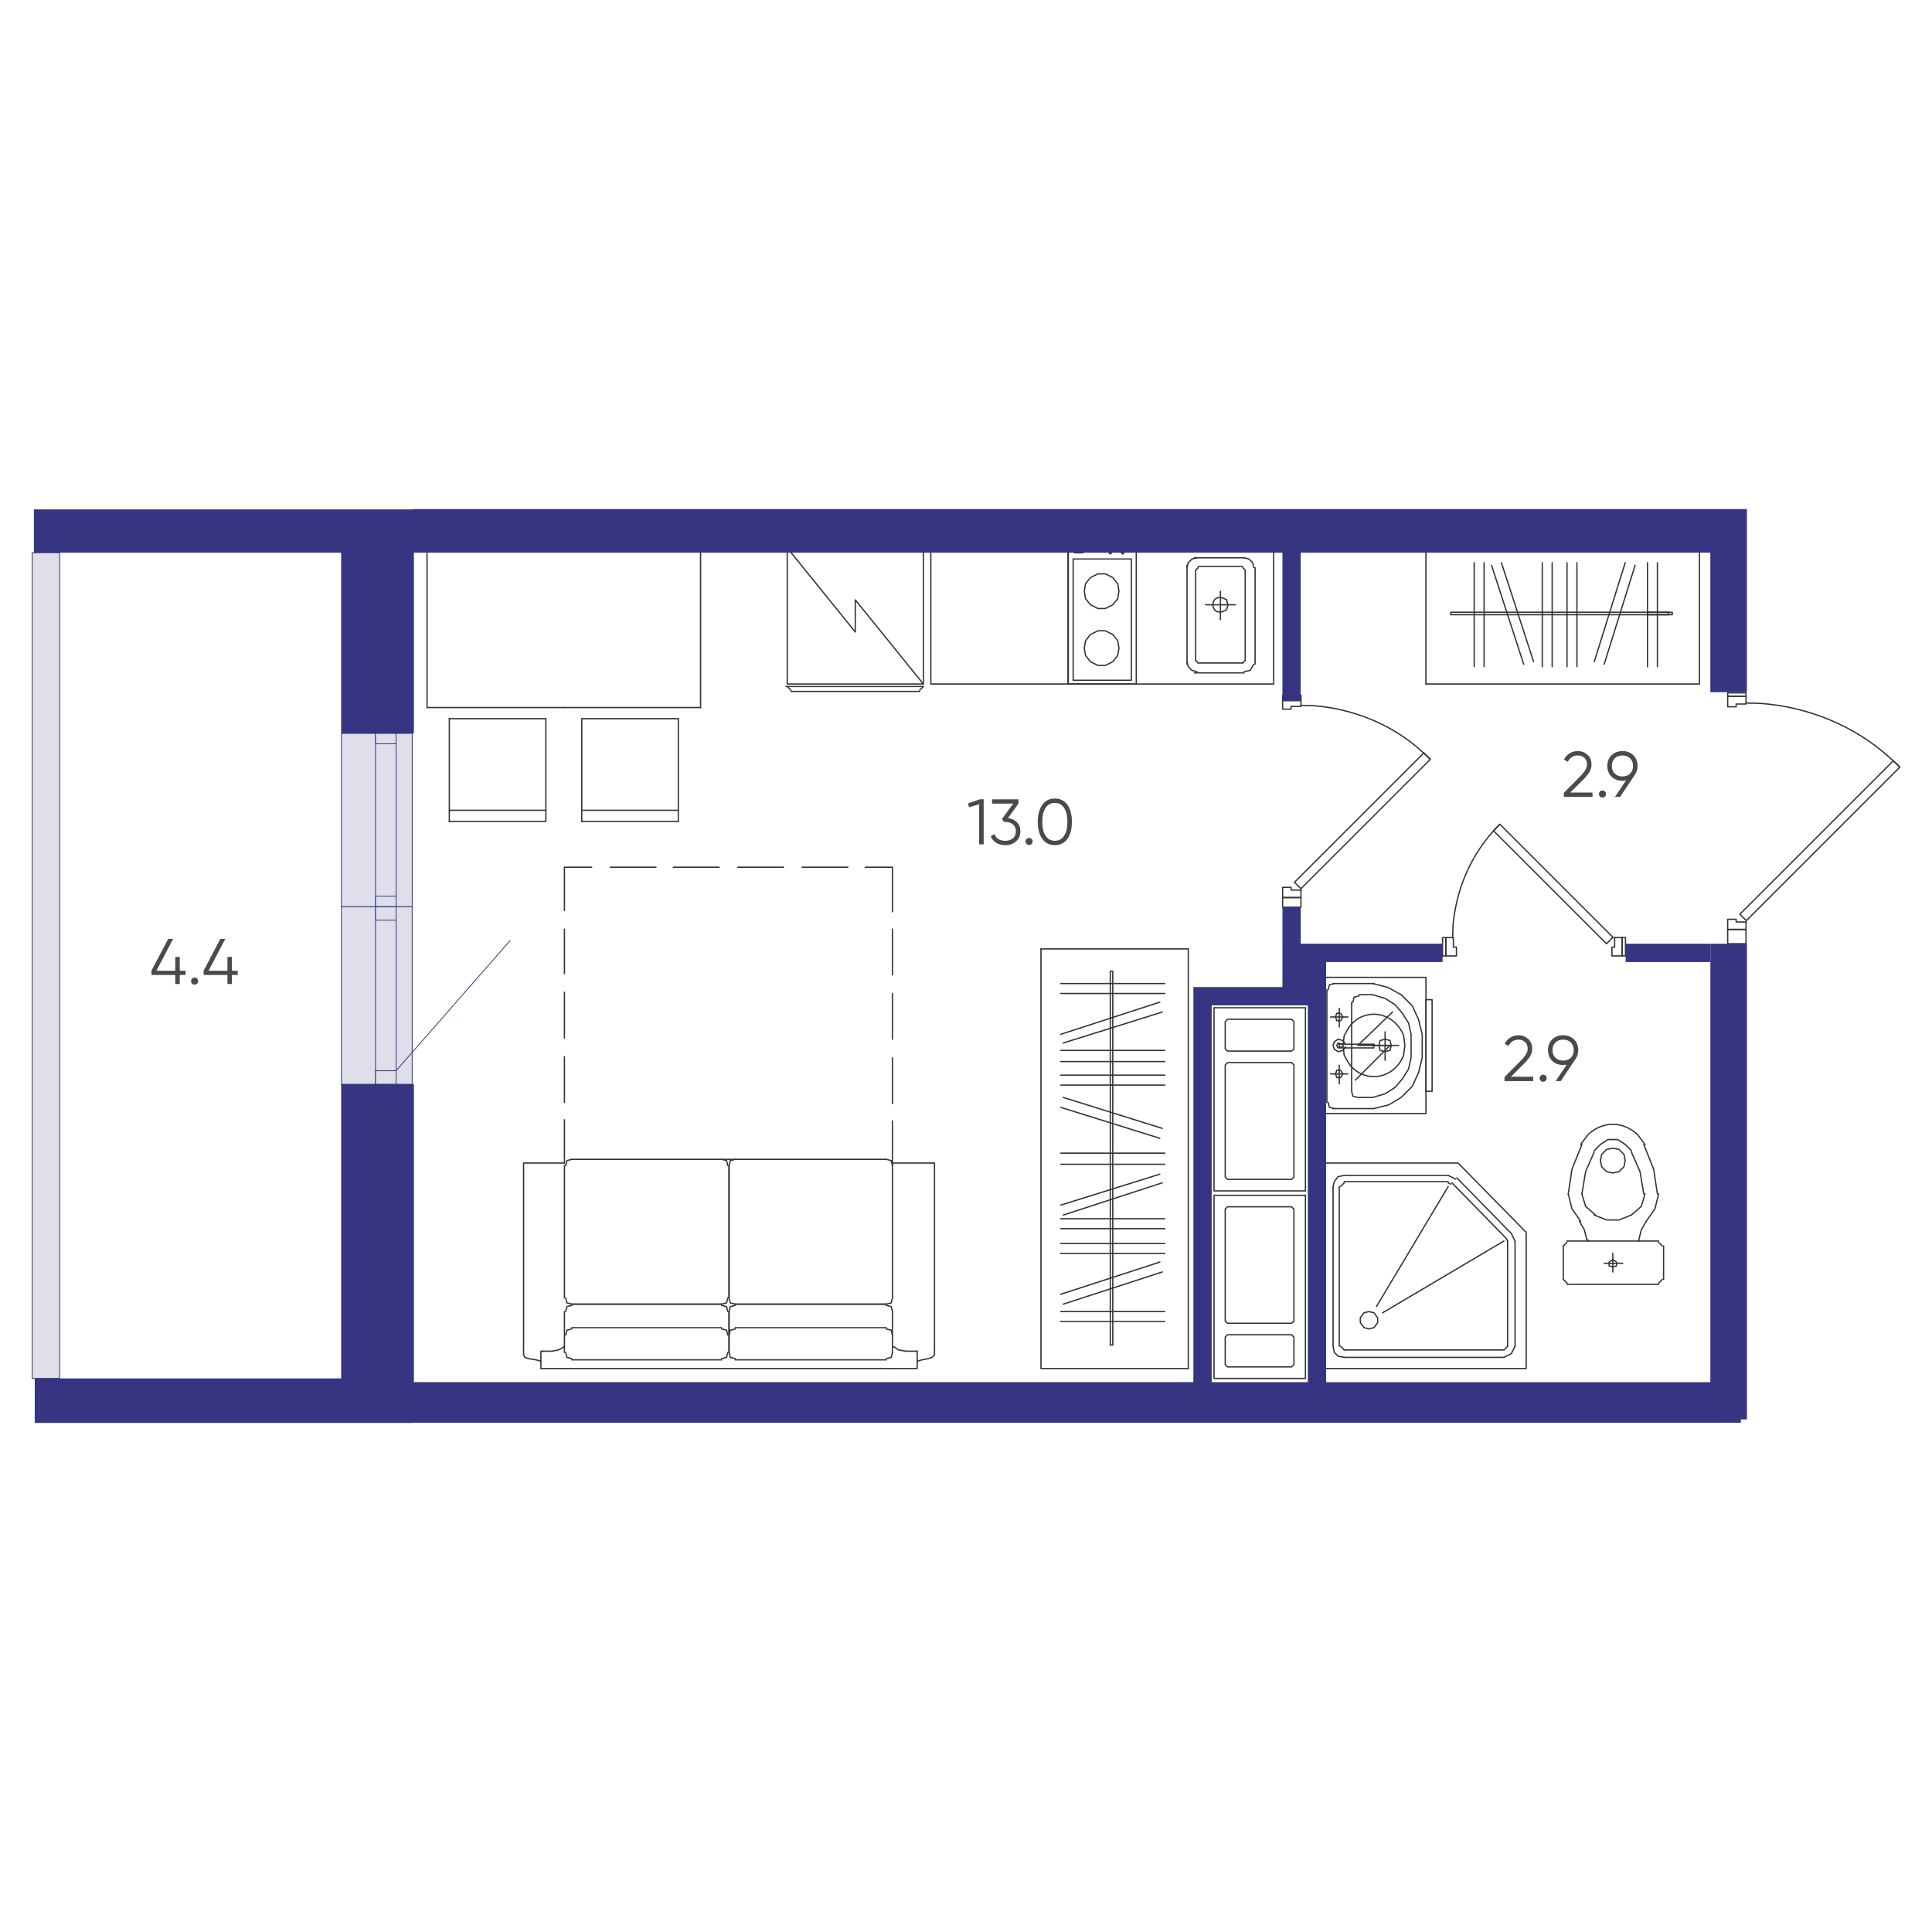 <?xml version="1.0" encoding="UTF-8"?>
<svg id="uuid-36eb22c3-969e-4ff7-a1b7-b05b6cbed802" data-name="Слой 1" xmlns="http://www.w3.org/2000/svg" viewBox="0 0 600 600">
  <defs>
    <style>
      .uuid-21111cac-2c1d-4221-a459-b7263d906127 {
        fill: #dfdfe9;
        stroke: #363581;
        stroke-miterlimit: 10;
        stroke-width: .25px;
      }

      .uuid-58db947f-7fd2-46fd-a2ca-546e391a6733 {
        fill: #4a4a4a;
      }

      .uuid-6a410483-98aa-4c14-b953-6a5ef4ec8201 {
        fill: #363581;
      }

      .uuid-f464e1c0-54b1-49ab-8736-5b48864394fd {
        fill: none;
        stroke: #333;
        stroke-linecap: round;
        stroke-linejoin: round;
        stroke-width: .4px;
      }
    </style>
  </defs>
  <g>
    <path class="uuid-58db947f-7fd2-46fd-a2ca-546e391a6733" d="M57.63,301.47v1.32h-1.8v2.8h-1.4v-2.8h-7.4v-1.32l5.2-9.88h1.54l-5.2,9.88h5.86v-4.28h1.4v4.28h1.8Z"/>
    <path class="uuid-58db947f-7fd2-46fd-a2ca-546e391a6733" d="M61.21,305.47c-.21,.21-.47,.32-.78,.32s-.57-.11-.78-.32c-.21-.21-.32-.47-.32-.78s.11-.57,.32-.78c.21-.21,.47-.32,.78-.32s.57,.11,.78,.32c.21,.21,.32,.47,.32,.78s-.11,.57-.32,.78Z"/>
    <path class="uuid-58db947f-7fd2-46fd-a2ca-546e391a6733" d="M73.83,301.47v1.32h-1.8v2.8h-1.4v-2.8h-7.4v-1.32l5.2-9.88h1.54l-5.2,9.88h5.86v-4.28h1.4v4.28h1.8Z"/>
  </g>
  <g>
    <path class="uuid-58db947f-7fd2-46fd-a2ca-546e391a6733" d="M304.29,248.23h1.2v14h-1.4v-12.46l-3.14,.94-.36-1.2,3.7-1.28Z"/>
    <path class="uuid-58db947f-7fd2-46fd-a2ca-546e391a6733" d="M313.03,254.06c1.12,.15,2.04,.58,2.77,1.29,.73,.71,1.09,1.66,1.09,2.83,0,1.33-.46,2.38-1.37,3.15-.91,.77-2.02,1.15-3.33,1.15-1.04,0-1.97-.24-2.78-.72-.81-.48-1.39-1.17-1.72-2.06l1.16-.68c.23,.69,.63,1.22,1.22,1.57,.59,.35,1.29,.53,2.12,.53,.96,0,1.75-.26,2.37-.77,.62-.51,.93-1.24,.93-2.17s-.31-1.66-.93-2.17c-.62-.51-1.41-.77-2.37-.77v-.02l-.02,.02h-.38l-.6-.92,3.48-4.76h-6.58v-1.32h8.2v1.32l-3.26,4.5Z"/>
    <path class="uuid-58db947f-7fd2-46fd-a2ca-546e391a6733" d="M320.37,262.11c-.21,.21-.47,.32-.78,.32s-.57-.11-.78-.32c-.21-.21-.32-.47-.32-.78s.11-.57,.32-.78c.21-.21,.47-.32,.78-.32s.57,.11,.78,.32c.21,.21,.32,.47,.32,.78s-.11,.57-.32,.78Z"/>
    <path class="uuid-58db947f-7fd2-46fd-a2ca-546e391a6733" d="M331.5,260.5c-.93,1.31-2.23,1.97-3.91,1.97s-2.98-.66-3.91-1.97c-.93-1.31-1.39-3.07-1.39-5.27s.46-3.96,1.39-5.27c.93-1.31,2.23-1.97,3.91-1.97s2.98,.66,3.91,1.97c.93,1.31,1.39,3.07,1.39,5.27s-.46,3.96-1.39,5.27Zm-6.78-.93c.69,1.03,1.64,1.54,2.87,1.54s2.18-.51,2.87-1.54c.69-1.03,1.03-2.47,1.03-4.34s-.34-3.31-1.03-4.34c-.69-1.03-1.64-1.54-2.87-1.54s-2.18,.51-2.87,1.54c-.69,1.03-1.03,2.47-1.03,4.34s.34,3.31,1.03,4.34Z"/>
  </g>
  <g>
    <path class="uuid-58db947f-7fd2-46fd-a2ca-546e391a6733" d="M485.66,247.49v-1.26l5.04-5.08c1.44-1.44,2.16-2.67,2.16-3.7,0-.89-.28-1.59-.83-2.09s-1.22-.75-1.99-.75c-1.44,0-2.49,.66-3.14,1.98l-1.18-.7c.44-.87,1.04-1.52,1.8-1.97,.76-.45,1.6-.67,2.52-.67,1.12,0,2.1,.38,2.95,1.13,.85,.75,1.27,1.78,1.27,3.07,0,.81-.23,1.59-.68,2.34-.45,.75-1.09,1.53-1.92,2.36l-4,3.98h6.9v1.36h-8.9Z"/>
    <path class="uuid-58db947f-7fd2-46fd-a2ca-546e391a6733" d="M498.44,247.37c-.21,.21-.47,.32-.78,.32s-.57-.11-.78-.32c-.21-.21-.32-.47-.32-.78s.11-.57,.32-.78c.21-.21,.47-.32,.78-.32s.57,.11,.78,.32c.21,.21,.32,.47,.32,.78s-.11,.57-.32,.78Z"/>
    <path class="uuid-58db947f-7fd2-46fd-a2ca-546e391a6733" d="M508.56,237.87c0,1.05-.29,1.99-.86,2.8l-4.58,6.82h-1.58l3.44-5.12c-.36,.08-.73,.12-1.12,.12-1.37,0-2.5-.43-3.38-1.29s-1.32-1.97-1.32-3.33,.44-2.47,1.32-3.33c.88-.86,2.01-1.29,3.38-1.29s2.5,.43,3.38,1.29c.88,.86,1.32,1.97,1.32,3.33Zm-7.09-2.36c-.61,.6-.91,1.39-.91,2.36s.3,1.76,.91,2.36c.61,.6,1.4,.9,2.39,.9s1.78-.3,2.39-.9c.61-.6,.91-1.39,.91-2.36s-.3-1.76-.91-2.36c-.61-.6-1.4-.9-2.39-.9s-1.78,.3-2.39,.9Z"/>
  </g>
  <g>
    <path class="uuid-58db947f-7fd2-46fd-a2ca-546e391a6733" d="M467.24,335.75v-1.26l5.04-5.08c1.44-1.44,2.16-2.67,2.16-3.7,0-.89-.28-1.59-.83-2.09s-1.22-.75-1.99-.75c-1.44,0-2.49,.66-3.14,1.98l-1.18-.7c.44-.87,1.04-1.52,1.8-1.97,.76-.45,1.6-.67,2.52-.67,1.12,0,2.1,.38,2.95,1.13,.85,.75,1.27,1.78,1.27,3.07,0,.81-.23,1.59-.68,2.34-.45,.75-1.09,1.53-1.92,2.36l-4,3.98h6.9v1.36h-8.9Z"/>
    <path class="uuid-58db947f-7fd2-46fd-a2ca-546e391a6733" d="M480.02,335.62c-.21,.21-.47,.32-.78,.32s-.57-.11-.78-.32c-.21-.21-.32-.47-.32-.78s.11-.57,.32-.78c.21-.21,.47-.32,.78-.32s.57,.11,.78,.32c.21,.21,.32,.47,.32,.78s-.11,.57-.32,.78Z"/>
    <path class="uuid-58db947f-7fd2-46fd-a2ca-546e391a6733" d="M490.14,326.12c0,1.05-.29,1.99-.86,2.8l-4.58,6.82h-1.58l3.44-5.12c-.36,.08-.73,.12-1.12,.12-1.37,0-2.5-.43-3.38-1.29s-1.32-1.97-1.32-3.33,.44-2.47,1.32-3.33c.88-.86,2.01-1.29,3.38-1.29s2.5,.43,3.38,1.29c.88,.86,1.32,1.97,1.32,3.33Zm-7.09-2.36c-.61,.6-.91,1.39-.91,2.36s.3,1.76,.91,2.36c.61,.6,1.4,.9,2.39,.9s1.78-.3,2.39-.9c.61-.6,.91-1.39,.91-2.36s-.3-1.76-.91-2.36c-.61-.6-1.4-.9-2.39-.9s-1.78,.3-2.39,.9Z"/>
  </g>
  <g>
    <rect class="uuid-21111cac-2c1d-4221-a459-b7263d906127" x="-113.94" y="295.6" width="256.43" height="8.54" transform="translate(-285.6 314.14) rotate(-90)"/>
    <g>
      <rect class="uuid-21111cac-2c1d-4221-a459-b7263d906127" x="89.44" y="298.16" width="55.16" height="21.97" transform="translate(-192.13 426.17) rotate(-90)"/>
      <rect class="uuid-21111cac-2c1d-4221-a459-b7263d906127" x="92.23" y="305.96" width="55.16" height="6.38" transform="translate(-189.34 428.96) rotate(-90)"/>
      <rect class="uuid-21111cac-2c1d-4221-a459-b7263d906127" x="117.72" y="331.44" width="4.19" height="6.38" transform="translate(-214.82 454.44) rotate(-90)"/>
      <rect class="uuid-21111cac-2c1d-4221-a459-b7263d906127" x="117.72" y="280.49" width="4.19" height="6.38" transform="translate(-163.87 403.49) rotate(-90)"/>
      <rect class="uuid-21111cac-2c1d-4221-a459-b7263d906127" x="90.12" y="243.67" width="53.81" height="21.97" transform="translate(371.68 137.64) rotate(90)"/>
      <rect class="uuid-21111cac-2c1d-4221-a459-b7263d906127" x="92.91" y="251.47" width="53.81" height="6.38" transform="translate(374.47 134.85) rotate(90)"/>
      <rect class="uuid-21111cac-2c1d-4221-a459-b7263d906127" x="118.19" y="226.19" width="3.23" height="6.38" transform="translate(349.19 109.57) rotate(90)"/>
      <rect class="uuid-21111cac-2c1d-4221-a459-b7263d906127" x="118.19" y="276.74" width="3.23" height="6.38" transform="translate(399.74 160.12) rotate(90)"/>
      <line class="uuid-21111cac-2c1d-4221-a459-b7263d906127" x1="123" y1="332.53" x2="158.48" y2="292.03"/>
    </g>
    <g>
      <polyline class="uuid-f464e1c0-54b1-49ab-8736-5b48864394fd" points="503.76 291.18 503.76 296.87 500.6 296.87 500.6 294.13 501.44 294.13 501.44 291.39"/>
      <line class="uuid-f464e1c0-54b1-49ab-8736-5b48864394fd" x1="501.54" y1="291.18" x2="503.76" y2="291.18"/>
      <polygon class="uuid-f464e1c0-54b1-49ab-8736-5b48864394fd" points="449.04 291.18 449.04 296.87 452.31 296.87 452.31 294.13 451.36 294.13 451.36 291.18 449.04 291.18"/>
      <rect class="uuid-f464e1c0-54b1-49ab-8736-5b48864394fd" x="503.76" y="291.18" width="1.05" height="5.69"/>
      <rect class="uuid-f464e1c0-54b1-49ab-8736-5b48864394fd" x="447.99" y="291.18" width="1.05" height="5.69"/>
      <rect class="uuid-f464e1c0-54b1-49ab-8736-5b48864394fd" x="501.36" y="291.11" width=".15" height=".15" transform="translate(-59.03 439.86) rotate(-45)"/>
      <rect class="uuid-f464e1c0-54b1-49ab-8736-5b48864394fd" x="480.94" y="249.7" width="2.83" height="49.65" transform="translate(-52.84 421.49) rotate(-45)"/>
      <path class="uuid-f464e1c0-54b1-49ab-8736-5b48864394fd" d="M465.59,256.18l-2.64,2.85c-6.82,8.05-10.7,17.77-11.7,28.26l-.11,3.9"/>
      <polyline class="uuid-f464e1c0-54b1-49ab-8736-5b48864394fd" points="404.02 278.74 398.33 278.74 398.33 275.58 400.96 275.58 400.96 276.42 403.81 276.42"/>
      <line class="uuid-f464e1c0-54b1-49ab-8736-5b48864394fd" x1="404.02" y1="276.63" x2="404.02" y2="278.74"/>
      <polygon class="uuid-f464e1c0-54b1-49ab-8736-5b48864394fd" points="404.02 216.96 398.33 216.96 398.33 220.23 400.96 220.23 400.96 219.38 404.02 219.38 404.02 216.96"/>
      <rect class="uuid-f464e1c0-54b1-49ab-8736-5b48864394fd" x="398.33" y="278.74" width="5.69" height="2.99"/>
      <rect class="uuid-f464e1c0-54b1-49ab-8736-5b48864394fd" x="398.33" y="215.9" width="5.69" height="1.05"/>
      <rect class="uuid-f464e1c0-54b1-49ab-8736-5b48864394fd" x="403.95" y="276.35" width=".15" height=".15" transform="translate(-77.17 366.4) rotate(-44.97)"/>
      <rect class="uuid-f464e1c0-54b1-49ab-8736-5b48864394fd" x="394.7" y="253.5" width="56.81" height="2.83" transform="translate(-56.33 373.84) rotate(-45)"/>
      <path class="uuid-f464e1c0-54b1-49ab-8736-5b48864394fd" d="M444.08,235.62l-3.06-2.74c-8.92-8-21.1-12.82-33-13.71l-4.01-.11"/>
      <polyline class="uuid-f464e1c0-54b1-49ab-8736-5b48864394fd" points="542.24 288.65 536.55 288.65 536.55 285.49 539.18 285.49 539.18 286.33 542.03 286.33"/>
      <line class="uuid-f464e1c0-54b1-49ab-8736-5b48864394fd" x1="542.24" y1="286.54" x2="542.24" y2="288.65"/>
      <polygon class="uuid-f464e1c0-54b1-49ab-8736-5b48864394fd" points="542.24 216.22 536.55 216.22 536.55 219.49 539.18 219.49 539.18 218.64 542.24 218.64 542.24 216.22"/>
      <rect class="uuid-f464e1c0-54b1-49ab-8736-5b48864394fd" x="536.55" y="288.65" width="5.69" height="4.43"/>
      <rect class="uuid-f464e1c0-54b1-49ab-8736-5b48864394fd" x="536.55" y="215.17" width="5.69" height="1.05"/>
      <rect class="uuid-f464e1c0-54b1-49ab-8736-5b48864394fd" x="542.17" y="286.26" width=".15" height=".15" transform="translate(-43.6 467.43) rotate(-45.01)"/>
      <rect class="uuid-f464e1c0-54b1-49ab-8736-5b48864394fd" x="531.47" y="259.66" width="67.39" height="2.83" transform="translate(-19.08 476.11) rotate(-45)"/>
      <path class="uuid-f464e1c0-54b1-49ab-8736-5b48864394fd" d="M589.79,237.94l-3.27-2.95c-10.88-9.76-25.32-15.52-39.85-16.55l-4.43-.11"/>
    </g>
    <polygon class="uuid-f464e1c0-54b1-49ab-8736-5b48864394fd" points="401.1 410.95 381.23 410.95 380.5 410.31 380.5 375.51 381.23 374.78 401.1 374.78 401.84 375.51 401.84 410.31 401.1 410.95"/>
    <polygon class="uuid-f464e1c0-54b1-49ab-8736-5b48864394fd" points="401.84 423.77 401.84 415.26 401.1 414.52 381.23 414.52 380.5 415.26 380.5 423.77 381.23 424.51 401.1 424.51 401.84 423.77"/>
    <rect class="uuid-f464e1c0-54b1-49ab-8736-5b48864394fd" x="377.03" y="371.2" width="28.39" height="56.88"/>
    <polygon class="uuid-f464e1c0-54b1-49ab-8736-5b48864394fd" points="401.1 329.99 381.23 329.99 380.5 330.73 380.5 365.53 381.23 366.26 401.1 366.26 401.84 365.53 401.84 330.73 401.1 329.99"/>
    <rect class="uuid-f464e1c0-54b1-49ab-8736-5b48864394fd" x="377.03" y="312.96" width="28.39" height="56.88"/>
    <polygon class="uuid-f464e1c0-54b1-49ab-8736-5b48864394fd" points="401.84 317.27 401.84 325.78 401.1 326.42 381.23 326.42 380.5 325.78 380.5 317.27 381.23 316.53 401.1 316.53 401.84 317.27"/>
    <g>
      <line class="uuid-f464e1c0-54b1-49ab-8736-5b48864394fd" x1="323.28" y1="294.69" x2="369.03" y2="294.69"/>
      <line class="uuid-f464e1c0-54b1-49ab-8736-5b48864394fd" x1="330.2" y1="377.34" x2="360.95" y2="367.34"/>
      <line class="uuid-f464e1c0-54b1-49ab-8736-5b48864394fd" x1="329.43" y1="374.26" x2="360.19" y2="364.65"/>
      <line class="uuid-f464e1c0-54b1-49ab-8736-5b48864394fd" x1="329.43" y1="358.12" x2="361.72" y2="358.12"/>
      <line class="uuid-f464e1c0-54b1-49ab-8736-5b48864394fd" x1="329.43" y1="361.58" x2="361.72" y2="361.58"/>
      <line class="uuid-f464e1c0-54b1-49ab-8736-5b48864394fd" x1="329.43" y1="329.67" x2="361.72" y2="329.67"/>
      <line class="uuid-f464e1c0-54b1-49ab-8736-5b48864394fd" x1="329.43" y1="326.21" x2="361.72" y2="326.21"/>
      <line class="uuid-f464e1c0-54b1-49ab-8736-5b48864394fd" x1="330.2" y1="323.91" x2="360.95" y2="314.3"/>
      <line class="uuid-f464e1c0-54b1-49ab-8736-5b48864394fd" x1="329.43" y1="321.21" x2="360.19" y2="311.22"/>
      <line class="uuid-f464e1c0-54b1-49ab-8736-5b48864394fd" x1="329.43" y1="308.53" x2="361.72" y2="308.53"/>
      <line class="uuid-f464e1c0-54b1-49ab-8736-5b48864394fd" x1="329.43" y1="305.45" x2="361.72" y2="305.45"/>
      <polyline class="uuid-f464e1c0-54b1-49ab-8736-5b48864394fd" points="344.81 417.7 344.81 301.61 345.58 301.61 345.58 417.7"/>
      <line class="uuid-f464e1c0-54b1-49ab-8736-5b48864394fd" x1="345.58" y1="336.98" x2="344.81" y2="336.98"/>
      <line class="uuid-f464e1c0-54b1-49ab-8736-5b48864394fd" x1="329.43" y1="336.98" x2="361.72" y2="336.98"/>
      <line class="uuid-f464e1c0-54b1-49ab-8736-5b48864394fd" x1="329.43" y1="333.9" x2="361.72" y2="333.9"/>
      <line class="uuid-f464e1c0-54b1-49ab-8736-5b48864394fd" x1="329.43" y1="410.4" x2="361.72" y2="410.4"/>
      <line class="uuid-f464e1c0-54b1-49ab-8736-5b48864394fd" x1="329.43" y1="407.32" x2="361.72" y2="407.32"/>
      <line class="uuid-f464e1c0-54b1-49ab-8736-5b48864394fd" x1="330.2" y1="405.02" x2="360.95" y2="395.02"/>
      <line class="uuid-f464e1c0-54b1-49ab-8736-5b48864394fd" x1="329.43" y1="401.94" x2="360.19" y2="391.95"/>
      <line class="uuid-f464e1c0-54b1-49ab-8736-5b48864394fd" x1="329.43" y1="389.25" x2="361.72" y2="389.25"/>
      <line class="uuid-f464e1c0-54b1-49ab-8736-5b48864394fd" x1="329.43" y1="386.18" x2="361.72" y2="386.18"/>
      <line class="uuid-f464e1c0-54b1-49ab-8736-5b48864394fd" x1="329.43" y1="378.49" x2="361.72" y2="378.49"/>
      <line class="uuid-f464e1c0-54b1-49ab-8736-5b48864394fd" x1="329.43" y1="381.57" x2="361.72" y2="381.57"/>
      <line class="uuid-f464e1c0-54b1-49ab-8736-5b48864394fd" x1="344.81" y1="329.67" x2="345.58" y2="329.67"/>
      <line class="uuid-f464e1c0-54b1-49ab-8736-5b48864394fd" x1="345.58" y1="417.7" x2="344.81" y2="417.7"/>
      <line class="uuid-f464e1c0-54b1-49ab-8736-5b48864394fd" x1="330.2" y1="340.82" x2="360.95" y2="350.43"/>
      <line class="uuid-f464e1c0-54b1-49ab-8736-5b48864394fd" x1="329.43" y1="343.9" x2="360.19" y2="353.51"/>
      <polyline class="uuid-f464e1c0-54b1-49ab-8736-5b48864394fd" points="369.03 425 323.28 425 323.28 294.69"/>
      <line class="uuid-f464e1c0-54b1-49ab-8736-5b48864394fd" x1="369.03" y1="425" x2="369.03" y2="294.69"/>
      <polyline class="uuid-f464e1c0-54b1-49ab-8736-5b48864394fd" points="132.62 219.73 132.62 170.15 175.29 170.15"/>
      <line class="uuid-f464e1c0-54b1-49ab-8736-5b48864394fd" x1="175.29" y1="219.73" x2="132.62" y2="219.73"/>
      <polyline class="uuid-f464e1c0-54b1-49ab-8736-5b48864394fd" points="217.57 219.73 217.57 170.15 175.29 170.15"/>
      <line class="uuid-f464e1c0-54b1-49ab-8736-5b48864394fd" x1="175.29" y1="219.73" x2="217.57" y2="219.73"/>
      <line class="uuid-f464e1c0-54b1-49ab-8736-5b48864394fd" x1="180.67" y1="223.19" x2="210.65" y2="223.19"/>
      <line class="uuid-f464e1c0-54b1-49ab-8736-5b48864394fd" x1="210.65" y1="255.1" x2="180.67" y2="255.1"/>
      <line class="uuid-f464e1c0-54b1-49ab-8736-5b48864394fd" x1="210.65" y1="251.64" x2="180.67" y2="251.64"/>
      <line class="uuid-f464e1c0-54b1-49ab-8736-5b48864394fd" x1="210.65" y1="223.19" x2="210.65" y2="255.1"/>
      <line class="uuid-f464e1c0-54b1-49ab-8736-5b48864394fd" x1="139.54" y1="223.19" x2="139.54" y2="255.1"/>
      <line class="uuid-f464e1c0-54b1-49ab-8736-5b48864394fd" x1="180.67" y1="255.1" x2="180.67" y2="223.19"/>
      <polyline class="uuid-f464e1c0-54b1-49ab-8736-5b48864394fd" points="169.52 223.19 169.52 255.1 139.54 255.1"/>
      <line class="uuid-f464e1c0-54b1-49ab-8736-5b48864394fd" x1="139.54" y1="251.64" x2="169.52" y2="251.64"/>
      <line class="uuid-f464e1c0-54b1-49ab-8736-5b48864394fd" x1="169.52" y1="223.19" x2="139.54" y2="223.19"/>
      <line class="uuid-f464e1c0-54b1-49ab-8736-5b48864394fd" x1="244.48" y1="213.2" x2="286.76" y2="213.2"/>
      <line class="uuid-f464e1c0-54b1-49ab-8736-5b48864394fd" x1="285.61" y1="214.35" x2="286.77" y2="213.2"/>
      <line class="uuid-f464e1c0-54b1-49ab-8736-5b48864394fd" x1="245.63" y1="214.73" x2="285.61" y2="214.73"/>
      <line class="uuid-f464e1c0-54b1-49ab-8736-5b48864394fd" x1="244.48" y1="213.2" x2="245.63" y2="214.35"/>
      <line class="uuid-f464e1c0-54b1-49ab-8736-5b48864394fd" x1="244.48" y1="213.2" x2="244.1" y2="213.2"/>
      <rect class="uuid-f464e1c0-54b1-49ab-8736-5b48864394fd" x="244.48" y="170.14" width="42.28" height="42.28"/>
      <polyline class="uuid-f464e1c0-54b1-49ab-8736-5b48864394fd" points="286.76 212.43 265.62 186.29 265.62 196.28 244.48 170.14"/>
      <polyline class="uuid-f464e1c0-54b1-49ab-8736-5b48864394fd" points="527.78 170.14 527.78 212.43 442.83 212.43"/>
      <rect class="uuid-f464e1c0-54b1-49ab-8736-5b48864394fd" x="511.64" y="190.13" width="6.53" height=".77"/>
      <line class="uuid-f464e1c0-54b1-49ab-8736-5b48864394fd" x1="511.64" y1="174.76" x2="511.64" y2="207.05"/>
      <line class="uuid-f464e1c0-54b1-49ab-8736-5b48864394fd" x1="514.72" y1="174.76" x2="514.72" y2="207.05"/>
      <line class="uuid-f464e1c0-54b1-49ab-8736-5b48864394fd" x1="457.82" y1="174.76" x2="457.82" y2="207.05"/>
      <line class="uuid-f464e1c0-54b1-49ab-8736-5b48864394fd" x1="460.9" y1="174.76" x2="460.9" y2="207.05"/>
      <line class="uuid-f464e1c0-54b1-49ab-8736-5b48864394fd" x1="463.2" y1="175.53" x2="473.2" y2="206.28"/>
      <line class="uuid-f464e1c0-54b1-49ab-8736-5b48864394fd" x1="466.28" y1="174.76" x2="476.27" y2="205.51"/>
      <line class="uuid-f464e1c0-54b1-49ab-8736-5b48864394fd" x1="478.97" y1="174.76" x2="478.97" y2="207.05"/>
      <line class="uuid-f464e1c0-54b1-49ab-8736-5b48864394fd" x1="482.04" y1="174.76" x2="482.04" y2="207.05"/>
      <line class="uuid-f464e1c0-54b1-49ab-8736-5b48864394fd" x1="489.73" y1="174.76" x2="489.73" y2="207.05"/>
      <line class="uuid-f464e1c0-54b1-49ab-8736-5b48864394fd" x1="486.65" y1="174.76" x2="486.65" y2="207.05"/>
      <rect class="uuid-f464e1c0-54b1-49ab-8736-5b48864394fd" x="450.52" y="190.13" width="68.81" height=".77"/>
      <line class="uuid-f464e1c0-54b1-49ab-8736-5b48864394fd" x1="507.8" y1="175.53" x2="498.19" y2="206.28"/>
      <line class="uuid-f464e1c0-54b1-49ab-8736-5b48864394fd" x1="504.72" y1="174.76" x2="495.11" y2="205.51"/>
      <polyline class="uuid-f464e1c0-54b1-49ab-8736-5b48864394fd" points="527.78 170.14 442.83 170.14 442.83 212.43"/>
      <polyline class="uuid-f464e1c0-54b1-49ab-8736-5b48864394fd" points="162.6 420.77 162.99 421.54 164.14 421.93 166.45 422.31 167.98 422.7"/>
      <polyline class="uuid-f464e1c0-54b1-49ab-8736-5b48864394fd" points="168.75 419.62 167.98 419.62 167.98 425"/>
      <polyline class="uuid-f464e1c0-54b1-49ab-8736-5b48864394fd" points="168.75 419.62 171.44 419.62 173.37 419.24 174.9 418.47 175.29 418.08"/>
      <line class="uuid-f464e1c0-54b1-49ab-8736-5b48864394fd" x1="175.29" y1="425" x2="167.98" y2="425"/>
      <line class="uuid-f464e1c0-54b1-49ab-8736-5b48864394fd" x1="162.6" y1="418.08" x2="162.6" y2="420.77"/>
      <polyline class="uuid-f464e1c0-54b1-49ab-8736-5b48864394fd" points="284.84 422.7 286.38 422.31 288.3 421.93 289.46 421.54 290.22 420.77"/>
      <polyline class="uuid-f464e1c0-54b1-49ab-8736-5b48864394fd" points="277.15 418.08 277.92 418.47 279.08 419.24 281.38 419.62 284.84 419.62"/>
      <polyline class="uuid-f464e1c0-54b1-49ab-8736-5b48864394fd" points="277.15 425 284.84 425 284.84 419.62"/>
      <line class="uuid-f464e1c0-54b1-49ab-8736-5b48864394fd" x1="290.22" y1="418.08" x2="290.22" y2="420.77"/>
      <line class="uuid-f464e1c0-54b1-49ab-8736-5b48864394fd" x1="175.29" y1="361.96" x2="175.29" y2="403.09"/>
      <line class="uuid-f464e1c0-54b1-49ab-8736-5b48864394fd" x1="177.59" y1="405.01" x2="224.11" y2="405.01"/>
      <line class="uuid-f464e1c0-54b1-49ab-8736-5b48864394fd" x1="226.41" y1="403.09" x2="226.41" y2="361.96"/>
      <line class="uuid-f464e1c0-54b1-49ab-8736-5b48864394fd" x1="224.11" y1="422.31" x2="177.59" y2="422.31"/>
      <line class="uuid-f464e1c0-54b1-49ab-8736-5b48864394fd" x1="175.29" y1="420.01" x2="175.29" y2="407.32"/>
      <line class="uuid-f464e1c0-54b1-49ab-8736-5b48864394fd" x1="177.59" y1="405.01" x2="224.11" y2="405.01"/>
      <line class="uuid-f464e1c0-54b1-49ab-8736-5b48864394fd" x1="226.41" y1="407.32" x2="226.41" y2="420.01"/>
      <line class="uuid-f464e1c0-54b1-49ab-8736-5b48864394fd" x1="177.59" y1="412.32" x2="224.11" y2="412.32"/>
      <line class="uuid-f464e1c0-54b1-49ab-8736-5b48864394fd" x1="226.41" y1="361.96" x2="226.41" y2="403.09"/>
      <line class="uuid-f464e1c0-54b1-49ab-8736-5b48864394fd" x1="228.33" y1="405.01" x2="275.23" y2="405.01"/>
      <line class="uuid-f464e1c0-54b1-49ab-8736-5b48864394fd" x1="277.15" y1="403.09" x2="277.15" y2="361.96"/>
      <line class="uuid-f464e1c0-54b1-49ab-8736-5b48864394fd" x1="275.23" y1="422.31" x2="228.33" y2="422.31"/>
      <line class="uuid-f464e1c0-54b1-49ab-8736-5b48864394fd" x1="226.41" y1="420.01" x2="226.41" y2="407.32"/>
      <line class="uuid-f464e1c0-54b1-49ab-8736-5b48864394fd" x1="228.33" y1="405.01" x2="275.23" y2="405.01"/>
      <line class="uuid-f464e1c0-54b1-49ab-8736-5b48864394fd" x1="277.15" y1="407.32" x2="277.15" y2="420.01"/>
      <line class="uuid-f464e1c0-54b1-49ab-8736-5b48864394fd" x1="228.33" y1="412.32" x2="275.23" y2="412.32"/>
      <line class="uuid-f464e1c0-54b1-49ab-8736-5b48864394fd" x1="177.59" y1="360.04" x2="275.23" y2="360.04"/>
      <line class="uuid-f464e1c0-54b1-49ab-8736-5b48864394fd" x1="175.29" y1="425" x2="277.15" y2="425"/>
      <polyline class="uuid-f464e1c0-54b1-49ab-8736-5b48864394fd" points="175.29 361.19 162.6 361.19 162.6 418.08"/>
      <polyline class="uuid-f464e1c0-54b1-49ab-8736-5b48864394fd" points="277.15 361.19 290.22 361.19 290.22 418.08"/>
      <polyline class="uuid-f464e1c0-54b1-49ab-8736-5b48864394fd" points="177.59 360.04 176.06 360.42 175.67 361.96"/>
      <polyline class="uuid-f464e1c0-54b1-49ab-8736-5b48864394fd" points="175.67 403.09 176.06 404.63 177.59 405.01"/>
      <polyline class="uuid-f464e1c0-54b1-49ab-8736-5b48864394fd" points="224.11 405.01 225.64 404.63 226.03 403.09"/>
      <polyline class="uuid-f464e1c0-54b1-49ab-8736-5b48864394fd" points="226.03 361.96 225.64 360.42 224.11 360.04"/>
      <polyline class="uuid-f464e1c0-54b1-49ab-8736-5b48864394fd" points="175.67 420.01 176.06 421.54 177.59 421.93"/>
      <polyline class="uuid-f464e1c0-54b1-49ab-8736-5b48864394fd" points="177.59 405.4 176.06 405.78 175.67 407.32"/>
      <polyline class="uuid-f464e1c0-54b1-49ab-8736-5b48864394fd" points="226.03 407.32 225.64 405.78 224.11 405.4"/>
      <polyline class="uuid-f464e1c0-54b1-49ab-8736-5b48864394fd" points="224.11 421.93 225.64 421.54 226.03 420.01"/>
      <polyline class="uuid-f464e1c0-54b1-49ab-8736-5b48864394fd" points="177.59 412.7 176.06 413.09 175.67 414.63"/>
      <polyline class="uuid-f464e1c0-54b1-49ab-8736-5b48864394fd" points="226.03 414.63 225.64 413.09 224.11 412.7"/>
      <polyline class="uuid-f464e1c0-54b1-49ab-8736-5b48864394fd" points="228.34 360.04 226.8 360.42 226.41 361.96"/>
      <polyline class="uuid-f464e1c0-54b1-49ab-8736-5b48864394fd" points="226.41 403.09 226.8 404.63 228.34 405.02"/>
      <polyline class="uuid-f464e1c0-54b1-49ab-8736-5b48864394fd" points="275.23 405.02 276.77 404.63 277.15 403.09"/>
      <polyline class="uuid-f464e1c0-54b1-49ab-8736-5b48864394fd" points="277.15 361.96 276.77 360.42 275.23 360.04"/>
      <polyline class="uuid-f464e1c0-54b1-49ab-8736-5b48864394fd" points="226.41 420.01 226.8 421.55 228.34 421.93"/>
      <polyline class="uuid-f464e1c0-54b1-49ab-8736-5b48864394fd" points="228.34 405.4 226.8 405.78 226.41 407.32"/>
      <polyline class="uuid-f464e1c0-54b1-49ab-8736-5b48864394fd" points="277.15 407.32 276.77 405.78 275.23 405.4"/>
      <polyline class="uuid-f464e1c0-54b1-49ab-8736-5b48864394fd" points="275.23 421.93 276.77 421.55 277.15 420.01"/>
      <polyline class="uuid-f464e1c0-54b1-49ab-8736-5b48864394fd" points="228.34 412.71 226.8 413.09 226.41 414.63"/>
      <polyline class="uuid-f464e1c0-54b1-49ab-8736-5b48864394fd" points="277.15 414.63 276.77 413.09 275.23 412.71"/>
      <line class="uuid-f464e1c0-54b1-49ab-8736-5b48864394fd" x1="277.15" y1="361.96" x2="277.15" y2="348.12"/>
      <line class="uuid-f464e1c0-54b1-49ab-8736-5b48864394fd" x1="277.15" y1="342.74" x2="277.15" y2="328.52"/>
      <line class="uuid-f464e1c0-54b1-49ab-8736-5b48864394fd" x1="277.15" y1="322.75" x2="277.15" y2="308.53"/>
      <line class="uuid-f464e1c0-54b1-49ab-8736-5b48864394fd" x1="277.15" y1="302.76" x2="277.15" y2="288.54"/>
      <polyline class="uuid-f464e1c0-54b1-49ab-8736-5b48864394fd" points="277.15 283.16 277.15 269.32 268.7 269.32"/>
      <line class="uuid-f464e1c0-54b1-49ab-8736-5b48864394fd" x1="263.32" y1="269.32" x2="249.09" y2="269.32"/>
      <line class="uuid-f464e1c0-54b1-49ab-8736-5b48864394fd" x1="243.33" y1="269.32" x2="229.1" y2="269.32"/>
      <line class="uuid-f464e1c0-54b1-49ab-8736-5b48864394fd" x1="223.34" y1="269.32" x2="209.12" y2="269.32"/>
      <line class="uuid-f464e1c0-54b1-49ab-8736-5b48864394fd" x1="203.73" y1="269.32" x2="189.51" y2="269.32"/>
      <polyline class="uuid-f464e1c0-54b1-49ab-8736-5b48864394fd" points="183.75 269.32 175.29 269.32 175.29 282.77"/>
      <line class="uuid-f464e1c0-54b1-49ab-8736-5b48864394fd" x1="175.29" y1="288.54" x2="175.29" y2="302.38"/>
      <line class="uuid-f464e1c0-54b1-49ab-8736-5b48864394fd" x1="175.29" y1="308.14" x2="175.29" y2="322.37"/>
      <line class="uuid-f464e1c0-54b1-49ab-8736-5b48864394fd" x1="175.29" y1="328.13" x2="175.29" y2="342.36"/>
      <line class="uuid-f464e1c0-54b1-49ab-8736-5b48864394fd" x1="175.29" y1="347.74" x2="175.29" y2="361.19"/>
      <line class="uuid-f464e1c0-54b1-49ab-8736-5b48864394fd" x1="515.1" y1="398.48" x2="516.25" y2="397.33"/>
      <line class="uuid-f464e1c0-54b1-49ab-8736-5b48864394fd" x1="515.1" y1="398.86" x2="486.65" y2="398.86"/>
      <line class="uuid-f464e1c0-54b1-49ab-8736-5b48864394fd" x1="485.5" y1="397.33" x2="486.65" y2="398.48"/>
      <line class="uuid-f464e1c0-54b1-49ab-8736-5b48864394fd" x1="485.5" y1="397.33" x2="485.5" y2="386.95"/>
      <line class="uuid-f464e1c0-54b1-49ab-8736-5b48864394fd" x1="486.65" y1="385.79" x2="485.5" y2="386.95"/>
      <line class="uuid-f464e1c0-54b1-49ab-8736-5b48864394fd" x1="486.65" y1="385.41" x2="515.1" y2="385.41"/>
      <line class="uuid-f464e1c0-54b1-49ab-8736-5b48864394fd" x1="516.25" y1="386.95" x2="515.1" y2="385.79"/>
      <line class="uuid-f464e1c0-54b1-49ab-8736-5b48864394fd" x1="516.64" y1="386.95" x2="516.64" y2="397.33"/>
      <line class="uuid-f464e1c0-54b1-49ab-8736-5b48864394fd" x1="493.19" y1="385.41" x2="493.19" y2="385.02"/>
      <polyline class="uuid-f464e1c0-54b1-49ab-8736-5b48864394fd" points="492.8 385.02 492.04 381.95 490.5 379.26"/>
      <polyline class="uuid-f464e1c0-54b1-49ab-8736-5b48864394fd" points="487.04 370.8 488.19 375.41 490.88 379.26"/>
      <polyline class="uuid-f464e1c0-54b1-49ab-8736-5b48864394fd" points="491.27 355.43 488.19 363.11 487.04 370.8"/>
      <path class="uuid-f464e1c0-54b1-49ab-8736-5b48864394fd" d="M510.87,355.43l-2.31-3.08c-4.61-4.25-10.77-4.25-15.38,0l-2.31,3.08"/>
      <polyline class="uuid-f464e1c0-54b1-49ab-8736-5b48864394fd" points="514.72 370.8 513.56 363.11 510.49 355.43"/>
      <polyline class="uuid-f464e1c0-54b1-49ab-8736-5b48864394fd" points="511.26 379.26 513.95 375.41 515.1 370.8"/>
      <polyline class="uuid-f464e1c0-54b1-49ab-8736-5b48864394fd" points="511.26 379.26 509.72 381.95 508.95 385.02 508.95 385.41"/>
      <polyline class="uuid-f464e1c0-54b1-49ab-8736-5b48864394fd" points="495.11 357.73 492.42 363.88 491.27 370.8"/>
      <polyline class="uuid-f464e1c0-54b1-49ab-8736-5b48864394fd" points="506.64 357.35 504.72 355.42 502.41 353.89 499.34 353.89 497.03 355.42 495.11 357.35"/>
      <polyline class="uuid-f464e1c0-54b1-49ab-8736-5b48864394fd" points="510.49 370.8 509.33 363.88 506.64 357.73"/>
      <polyline class="uuid-f464e1c0-54b1-49ab-8736-5b48864394fd" points="506.64 377.34 509.72 374.65 510.87 370.8"/>
      <polyline class="uuid-f464e1c0-54b1-49ab-8736-5b48864394fd" points="495.11 377.34 498.95 378.87 502.8 378.87 506.64 377.34"/>
      <polyline class="uuid-f464e1c0-54b1-49ab-8736-5b48864394fd" points="491.27 370.8 492.42 374.65 495.5 377.34"/>
      <polygon class="uuid-f464e1c0-54b1-49ab-8736-5b48864394fd" points="500.88 391.17 499.72 391.94 499.72 393.1 500.88 393.48 502.03 393.1 502.03 391.94 500.88 391.17"/>
      <line class="uuid-f464e1c0-54b1-49ab-8736-5b48864394fd" x1="503.95" y1="392.33" x2="498.19" y2="392.33"/>
      <polygon class="uuid-f464e1c0-54b1-49ab-8736-5b48864394fd" points="500.88 356.58 498.95 356.96 497.42 358.5 497.03 360.42 497.42 362.34 498.95 363.88 500.88 364.27 502.8 363.88 504.34 362.34 504.72 360.42 504.34 358.5 502.8 356.96 500.88 356.58"/>
      <line class="uuid-f464e1c0-54b1-49ab-8736-5b48864394fd" x1="500.88" y1="389.25" x2="500.88" y2="395.02"/>
      <polyline class="uuid-f464e1c0-54b1-49ab-8736-5b48864394fd" points="426.69 344.28 431.3 343.12 435.14 340.82 438.6 337.36 440.53 333.13 441.68 328.52 441.68 321.21 440.53 316.6 438.6 312.37 435.14 308.91 430.92 306.61 426.3 305.45"/>
      <line class="uuid-f464e1c0-54b1-49ab-8736-5b48864394fd" x1="426.69" y1="305.45" x2="414" y2="305.45"/>
      <polyline class="uuid-f464e1c0-54b1-49ab-8736-5b48864394fd" points="414.39 305.45 412.85 305.84 412.46 307.38"/>
      <line class="uuid-f464e1c0-54b1-49ab-8736-5b48864394fd" x1="412.08" y1="307.38" x2="412.08" y2="342.36"/>
      <polyline class="uuid-f464e1c0-54b1-49ab-8736-5b48864394fd" points="412.46 342.36 412.85 343.89 414.39 344.28"/>
      <line class="uuid-f464e1c0-54b1-49ab-8736-5b48864394fd" x1="414" y1="344.28" x2="426.69" y2="344.28"/>
      <polyline class="uuid-f464e1c0-54b1-49ab-8736-5b48864394fd" points="426.3 340.82 430.15 339.67 433.22 337.74 435.53 335.05 437.45 331.98 438.22 328.52 438.22 321.21 437.45 317.75 435.53 314.68 433.22 311.99 430.15 310.07 426.3 308.91 422.07 308.91"/>
      <polyline class="uuid-f464e1c0-54b1-49ab-8736-5b48864394fd" points="422.07 309.3 420.54 309.68 420.15 311.22"/>
      <polyline class="uuid-f464e1c0-54b1-49ab-8736-5b48864394fd" points="419.77 311.22 419.77 338.9 420.15 340.43 421.69 340.82 426.3 340.82"/>
      <polygon class="uuid-f464e1c0-54b1-49ab-8736-5b48864394fd" points="432.07 324.67 431.68 323.14 430.15 322.75 428.61 323.14 428.22 324.67 428.61 326.21 430.15 326.6 431.68 326.21 432.07 324.67"/>
      <polygon class="uuid-f464e1c0-54b1-49ab-8736-5b48864394fd" points="417.08 333.51 416.31 332.36 415.15 332.36 414.77 333.51 415.15 334.67 416.31 334.67 417.08 333.51"/>
      <polygon class="uuid-f464e1c0-54b1-49ab-8736-5b48864394fd" points="417.08 315.83 416.31 314.68 415.15 314.68 414.77 315.83 415.15 316.99 416.31 316.99 417.08 315.83"/>
      <line class="uuid-f464e1c0-54b1-49ab-8736-5b48864394fd" x1="426.69" y1="325.06" x2="426.69" y2="324.29"/>
      <line class="uuid-f464e1c0-54b1-49ab-8736-5b48864394fd" x1="426.69" y1="325.44" x2="415.92" y2="325.44"/>
      <line class="uuid-f464e1c0-54b1-49ab-8736-5b48864394fd" x1="415.92" y1="324.29" x2="415.92" y2="325.06"/>
      <line class="uuid-f464e1c0-54b1-49ab-8736-5b48864394fd" x1="415.92" y1="324.29" x2="426.69" y2="324.29"/>
      <polyline class="uuid-f464e1c0-54b1-49ab-8736-5b48864394fd" points="417.85 324.29 417.08 323.14 415.54 322.75 414.39 323.52 414 324.67 414.39 325.83 415.54 326.6 417.08 326.21 417.85 325.06"/>
      <polyline class="uuid-f464e1c0-54b1-49ab-8736-5b48864394fd" points="416.69 324.29 415.54 323.9 415.15 324.67 415.54 325.44 416.69 325.06"/>
      <line class="uuid-f464e1c0-54b1-49ab-8736-5b48864394fd" x1="418.61" y1="333.51" x2="413.23" y2="333.51"/>
      <line class="uuid-f464e1c0-54b1-49ab-8736-5b48864394fd" x1="415.92" y1="330.82" x2="415.92" y2="336.59"/>
      <line class="uuid-f464e1c0-54b1-49ab-8736-5b48864394fd" x1="418.61" y1="315.83" x2="413.23" y2="315.83"/>
      <line class="uuid-f464e1c0-54b1-49ab-8736-5b48864394fd" x1="415.92" y1="313.14" x2="415.92" y2="318.91"/>
      <line class="uuid-f464e1c0-54b1-49ab-8736-5b48864394fd" x1="430.15" y1="320.45" x2="430.15" y2="329.29"/>
      <line class="uuid-f464e1c0-54b1-49ab-8736-5b48864394fd" x1="434.37" y1="324.67" x2="425.92" y2="324.67"/>
      <rect class="uuid-f464e1c0-54b1-49ab-8736-5b48864394fd" x="410.93" y="303.53" width="31.91" height="42.28"/>
      <polyline class="uuid-f464e1c0-54b1-49ab-8736-5b48864394fd" points="432.45 314.29 421.69 324.67 431.68 324.67 420.92 335.44"/>
      <path class="uuid-f464e1c0-54b1-49ab-8736-5b48864394fd" d="M417.08,324.67l.38,3.08,1.54,2.69c4.89,6.38,14.06,4.61,16.91-2.69l.38-3.08-.38-3.08c-2.86-7.3-12.03-9.07-16.91-2.69l-1.54,2.69-.38,3.08Z"/>
      <rect class="uuid-f464e1c0-54b1-49ab-8736-5b48864394fd" x="442.83" y="310.45" width="1.92" height="28.45"/>
      <rect class="uuid-f464e1c0-54b1-49ab-8736-5b48864394fd" x="289.07" y="170.14" width="42.67" height="42.28"/>
      <polyline class="uuid-f464e1c0-54b1-49ab-8736-5b48864394fd" points="417.46 365.04 415.54 365.42 414.39 366.96 414 368.49"/>
      <line class="uuid-f464e1c0-54b1-49ab-8736-5b48864394fd" x1="417.46" y1="365.04" x2="449.75" y2="365.04"/>
      <line class="uuid-f464e1c0-54b1-49ab-8736-5b48864394fd" x1="452.06" y1="366.19" x2="449.75" y2="365.04"/>
      <line class="uuid-f464e1c0-54b1-49ab-8736-5b48864394fd" x1="452.44" y1="365.8" x2="469.36" y2="383.1"/>
      <line class="uuid-f464e1c0-54b1-49ab-8736-5b48864394fd" x1="470.51" y1="385.41" x2="469.36" y2="383.1"/>
      <line class="uuid-f464e1c0-54b1-49ab-8736-5b48864394fd" x1="470.51" y1="385.41" x2="470.51" y2="418.08"/>
      <polyline class="uuid-f464e1c0-54b1-49ab-8736-5b48864394fd" points="467.05 421.54 469.36 420.39 470.51 418.08"/>
      <line class="uuid-f464e1c0-54b1-49ab-8736-5b48864394fd" x1="467.05" y1="421.54" x2="417.46" y2="421.54"/>
      <polyline class="uuid-f464e1c0-54b1-49ab-8736-5b48864394fd" points="414 418.08 414.39 420.01 415.54 421.16 417.46 421.54"/>
      <line class="uuid-f464e1c0-54b1-49ab-8736-5b48864394fd" x1="414" y1="418.08" x2="414" y2="368.49"/>
      <line class="uuid-f464e1c0-54b1-49ab-8736-5b48864394fd" x1="417.46" y1="367.34" x2="416.31" y2="368.49"/>
      <line class="uuid-f464e1c0-54b1-49ab-8736-5b48864394fd" x1="417.46" y1="366.96" x2="449.75" y2="366.96"/>
      <line class="uuid-f464e1c0-54b1-49ab-8736-5b48864394fd" x1="450.52" y1="367.73" x2="449.75" y2="367.34"/>
      <line class="uuid-f464e1c0-54b1-49ab-8736-5b48864394fd" x1="450.9" y1="367.34" x2="467.82" y2="384.64"/>
      <line class="uuid-f464e1c0-54b1-49ab-8736-5b48864394fd" x1="468.2" y1="385.41" x2="467.82" y2="384.64"/>
      <line class="uuid-f464e1c0-54b1-49ab-8736-5b48864394fd" x1="468.2" y1="385.41" x2="468.2" y2="418.08"/>
      <line class="uuid-f464e1c0-54b1-49ab-8736-5b48864394fd" x1="467.05" y1="419.24" x2="468.2" y2="418.08"/>
      <line class="uuid-f464e1c0-54b1-49ab-8736-5b48864394fd" x1="467.05" y1="419.24" x2="417.46" y2="419.24"/>
      <line class="uuid-f464e1c0-54b1-49ab-8736-5b48864394fd" x1="416.31" y1="418.08" x2="417.46" y2="419.23"/>
      <line class="uuid-f464e1c0-54b1-49ab-8736-5b48864394fd" x1="415.92" y1="418.08" x2="415.92" y2="368.49"/>
      <polygon class="uuid-f464e1c0-54b1-49ab-8736-5b48864394fd" points="410.16 425 410.16 361.19 452.83 361.19 473.97 382.72 473.97 425 410.16 425"/>
      <polygon class="uuid-f464e1c0-54b1-49ab-8736-5b48864394fd" points="425.15 407.32 423.61 407.7 422.46 409.24 422.46 410.78 423.61 412.31 425.15 412.7 426.69 412.31 427.84 410.78 427.84 409.24 426.69 407.7 425.15 407.32"/>
      <line class="uuid-f464e1c0-54b1-49ab-8736-5b48864394fd" x1="449.75" y1="368.49" x2="427.46" y2="405.78"/>
      <line class="uuid-f464e1c0-54b1-49ab-8736-5b48864394fd" x1="467.05" y1="385.41" x2="429.38" y2="407.7"/>
      <rect class="uuid-f464e1c0-54b1-49ab-8736-5b48864394fd" x="331.74" y="170.14" width="63.81" height="42.28"/>
      <line class="uuid-f464e1c0-54b1-49ab-8736-5b48864394fd" x1="386.71" y1="205.12" x2="386.71" y2="177.06"/>
      <line class="uuid-f464e1c0-54b1-49ab-8736-5b48864394fd" x1="389.78" y1="176.29" x2="389.78" y2="206.28"/>
      <line class="uuid-f464e1c0-54b1-49ab-8736-5b48864394fd" x1="371.33" y1="177.06" x2="371.33" y2="205.12"/>
      <line class="uuid-f464e1c0-54b1-49ab-8736-5b48864394fd" x1="368.64" y1="206.28" x2="368.64" y2="175.52"/>
      <polyline class="uuid-f464e1c0-54b1-49ab-8736-5b48864394fd" points="368.64 205.51 369.03 207.04 370.18 208.2 371.72 208.58"/>
      <line class="uuid-f464e1c0-54b1-49ab-8736-5b48864394fd" x1="371.33" y1="205.12" x2="372.1" y2="205.89"/>
      <line class="uuid-f464e1c0-54b1-49ab-8736-5b48864394fd" x1="385.94" y1="205.89" x2="386.71" y2="205.12"/>
      <polyline class="uuid-f464e1c0-54b1-49ab-8736-5b48864394fd" points="386.33 208.58 388.25 208.2 389.4 206.27"/>
      <path class="uuid-f464e1c0-54b1-49ab-8736-5b48864394fd" d="M381.33,187.82l-.38-1.54c-5.7-3.33-5.7,6.41,0,3.08l.38-1.54Z"/>
      <line class="uuid-f464e1c0-54b1-49ab-8736-5b48864394fd" x1="379.02" y1="192.44" x2="379.02" y2="183.6"/>
      <line class="uuid-f464e1c0-54b1-49ab-8736-5b48864394fd" x1="374.41" y1="187.82" x2="383.63" y2="187.82"/>
      <line class="uuid-f464e1c0-54b1-49ab-8736-5b48864394fd" x1="386.33" y1="208.97" x2="370.95" y2="208.97"/>
      <line class="uuid-f464e1c0-54b1-49ab-8736-5b48864394fd" x1="372.1" y1="205.89" x2="385.94" y2="205.89"/>
      <polyline class="uuid-f464e1c0-54b1-49ab-8736-5b48864394fd" points="371.72 173.22 370.18 173.6 369.03 174.75 368.64 176.29"/>
      <line class="uuid-f464e1c0-54b1-49ab-8736-5b48864394fd" x1="372.1" y1="176.29" x2="371.33" y2="177.06"/>
      <line class="uuid-f464e1c0-54b1-49ab-8736-5b48864394fd" x1="386.71" y1="177.06" x2="385.94" y2="176.29"/>
      <polyline class="uuid-f464e1c0-54b1-49ab-8736-5b48864394fd" points="389.4 176.29 389.02 174.75 387.86 173.6 386.33 173.22"/>
      <line class="uuid-f464e1c0-54b1-49ab-8736-5b48864394fd" x1="385.94" y1="175.91" x2="372.1" y2="175.91"/>
      <line class="uuid-f464e1c0-54b1-49ab-8736-5b48864394fd" x1="370.95" y1="173.22" x2="386.33" y2="173.22"/>
      <rect class="uuid-f464e1c0-54b1-49ab-8736-5b48864394fd" x="331.74" y="170.14" width="21.14" height="42.28"/>
      <rect class="uuid-f464e1c0-54b1-49ab-8736-5b48864394fd" x="333.28" y="173.6" width="18.07" height="37.67"/>
      <rect class="uuid-f464e1c0-54b1-49ab-8736-5b48864394fd" x="348.38" y="171.41" width=".54" height=".54" transform="translate(-19.21 297.01) rotate(-45.03)"/>
      <rect class="uuid-f464e1c0-54b1-49ab-8736-5b48864394fd" x="344.54" y="171.41" width=".54" height=".54" transform="translate(-20.34 294.29) rotate(-45.03)"/>
      <line class="uuid-f464e1c0-54b1-49ab-8736-5b48864394fd" x1="336.35" y1="171.68" x2="333.66" y2="171.68"/>
      <polygon class="uuid-f464e1c0-54b1-49ab-8736-5b48864394fd" points="336.74 201.28 337.12 203.58 338.66 205.51 340.97 206.66 343.27 206.66 345.58 205.51 347.12 203.58 347.5 201.28 347.12 198.97 345.58 197.05 343.27 195.9 340.97 195.9 338.66 197.05 337.12 198.97 336.74 201.28"/>
      <polygon class="uuid-f464e1c0-54b1-49ab-8736-5b48864394fd" points="336.74 183.6 337.12 185.9 338.66 187.82 340.97 188.98 343.27 188.98 345.58 187.82 347.12 185.9 347.5 183.6 347.12 181.29 345.58 179.37 343.27 178.21 340.97 178.21 338.66 179.37 337.12 181.29 336.74 183.6"/>
    </g>
    <g>
      <rect class="uuid-6a410483-98aa-4c14-b953-6a5ef4ec8201" x="504.87" y="293.09" width="26.28" height="5.68"/>
      <path class="uuid-6a410483-98aa-4c14-b953-6a5ef4ec8201" d="M398.27,293.09v13.46h-27.65v122.69H128.54v-92.53h-22.59v91.37H10.79v13.83h117.36v-.05h412.48v-1.05h1.89v-147.72h-11.35v136.15h-119.33v-130.47h36.17v-5.68h-44.05v-11.35h-5.68v11.35h0Zm0,19.14h7.89v117.02h-29.86v-117.02h21.97Z"/>
      <polygon class="uuid-6a410483-98aa-4c14-b953-6a5ef4ec8201" points="128.38 158.2 106.41 158.2 105.95 158.2 10.52 158.2 10.52 171.65 105.95 171.65 105.95 227.76 128.54 227.76 128.54 171.65 398.27 171.65 398.27 217.81 403.94 217.81 403.94 171.65 531.16 171.65 531.16 214.97 542.51 214.97 542.51 158.09 531.16 158.09 128.38 158.09 128.38 158.2"/>
    </g>
  </g>
</svg>